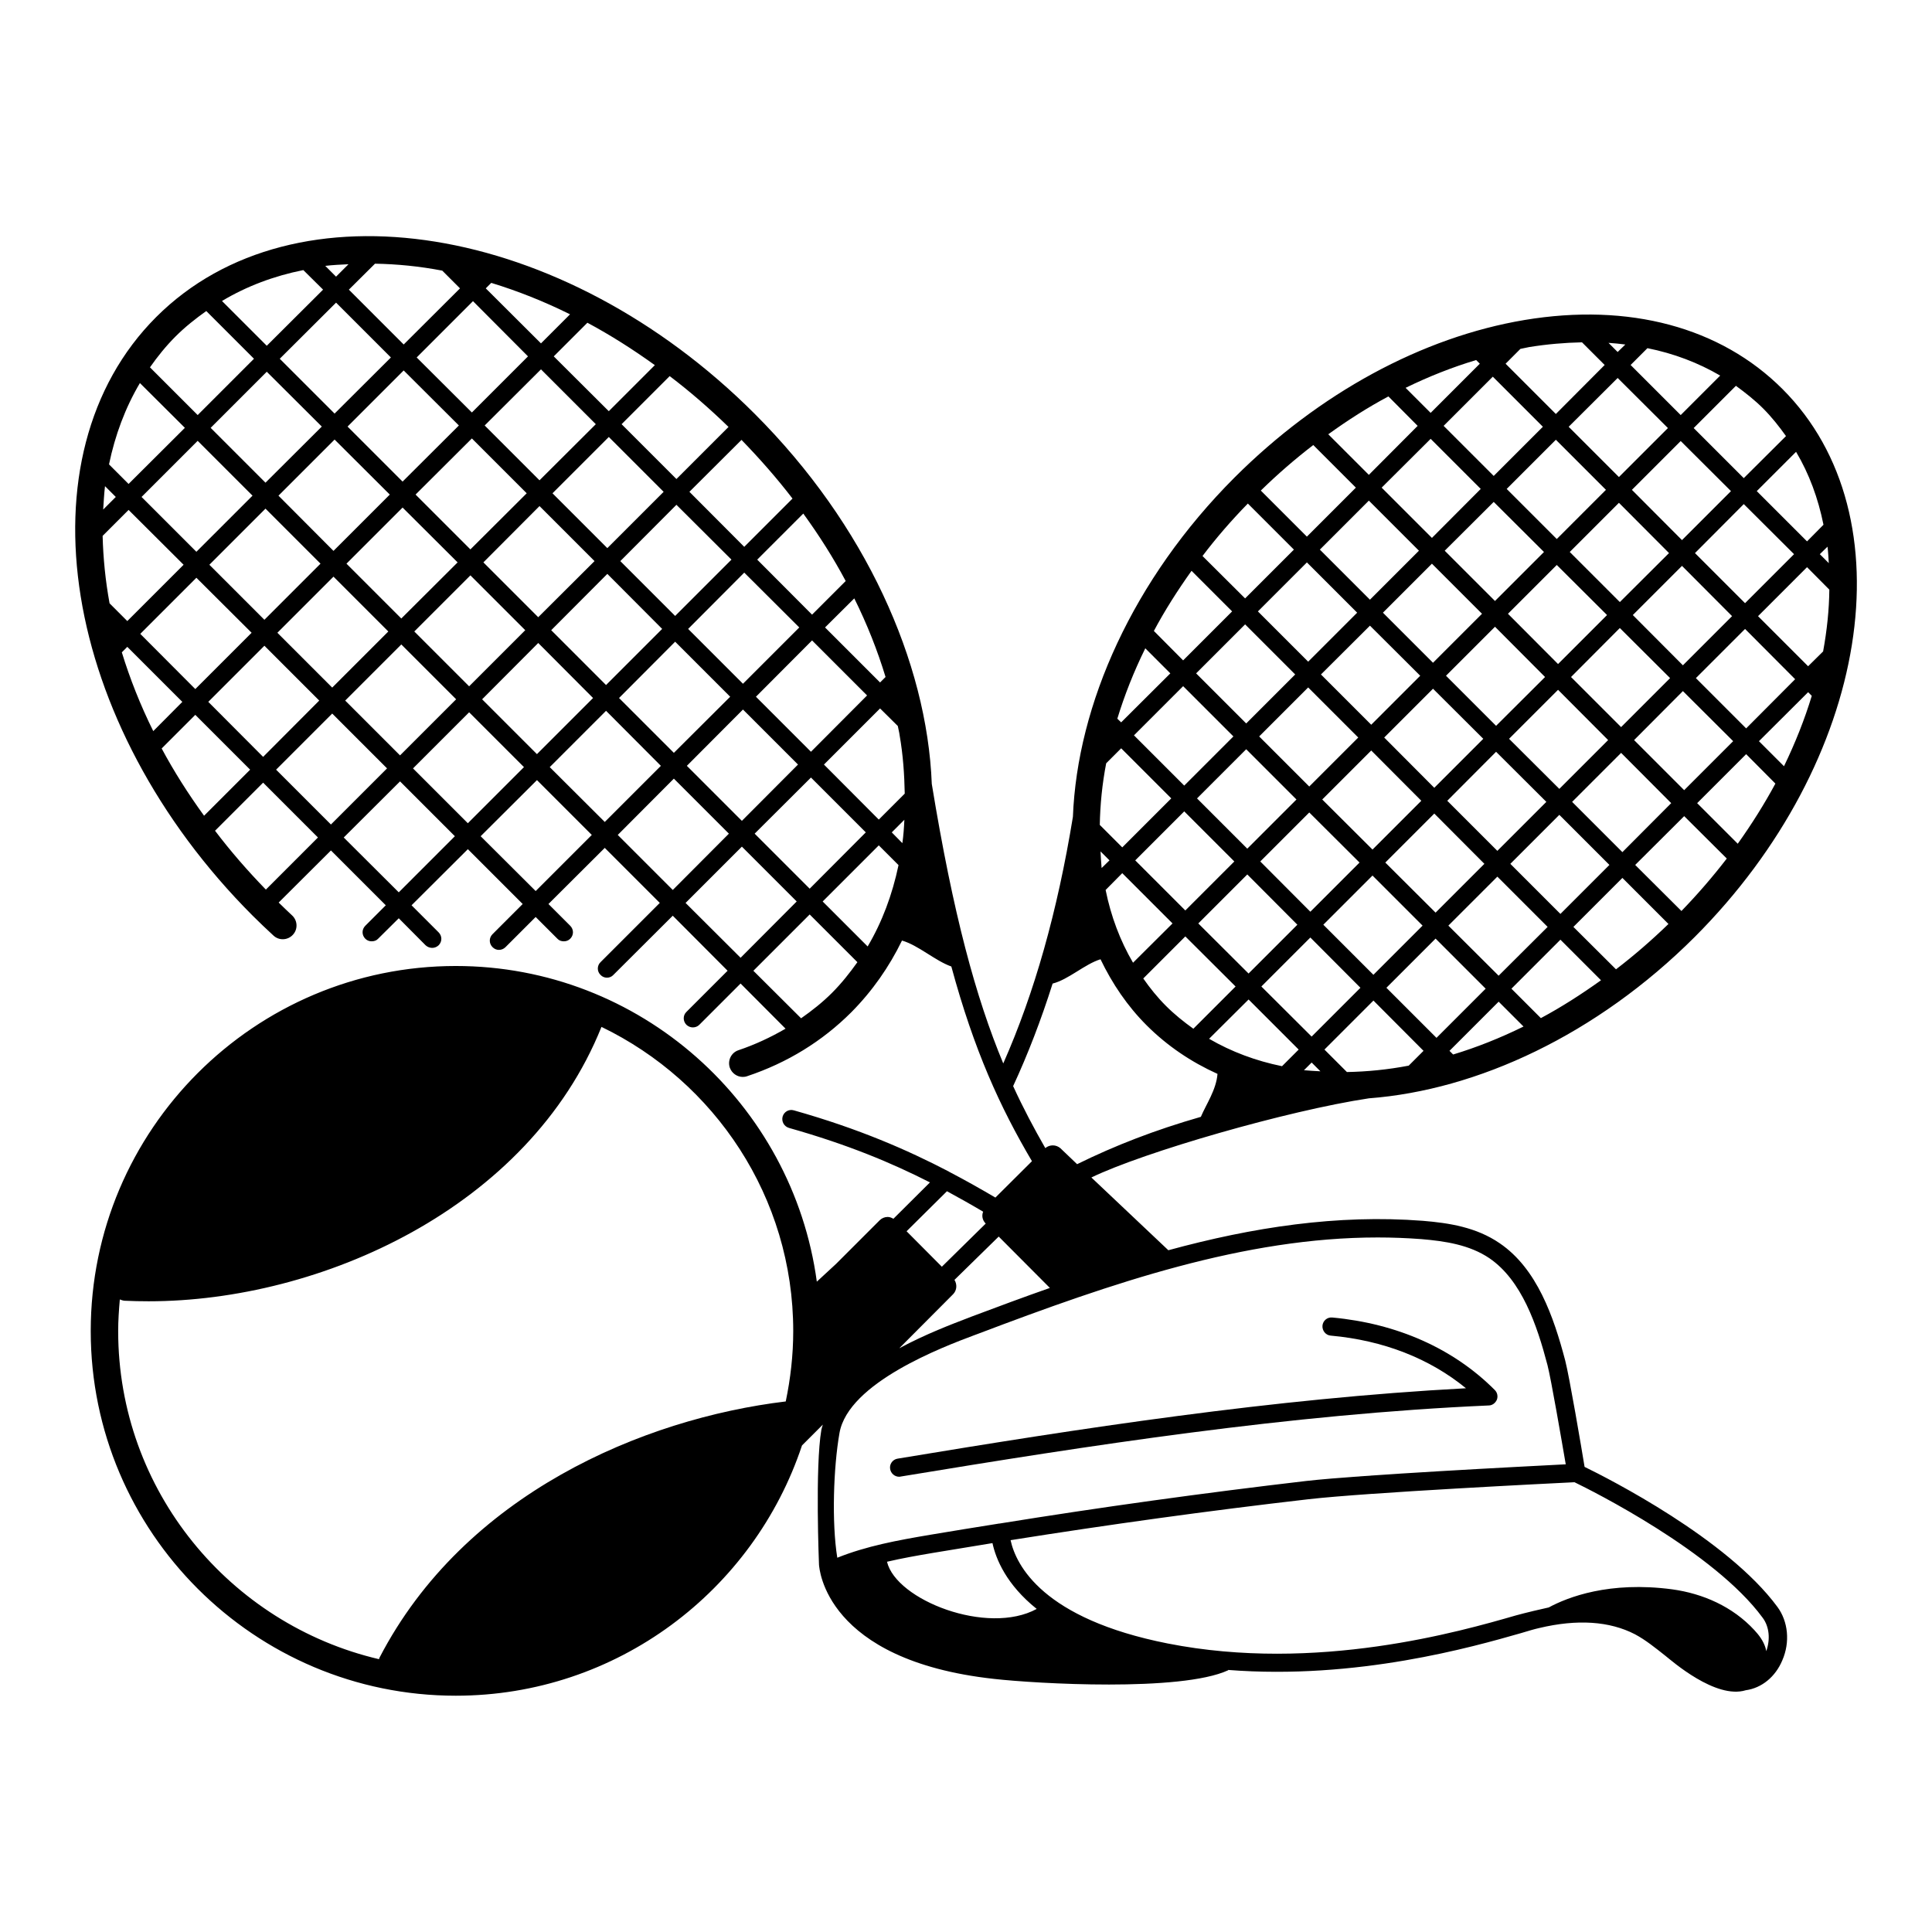 <?xml version="1.0" encoding="UTF-8"?>
<!-- Uploaded to: SVG Repo, www.svgrepo.com, Generator: SVG Repo Mixer Tools -->
<svg fill="#000000" width="800px" height="800px" version="1.1" viewBox="144 144 512 512" xmlns="http://www.w3.org/2000/svg">
 <g>
  <path d="m563.93 532.73c-0.824-5.039-4.019-23.883-5.137-28.195-3.051-11.578-7.461-24.32-17.344-31.051-6.199-4.262-13.418-5.379-20.395-5.957-22.621-1.742-45.051 1.695-67.434 7.801-0.047-0.047-0.047-0.098-0.098-0.098l-20.297-19.184c13.902-6.734 51.98-17.73 73.535-20.977 28.773-2.18 60.41-16.859 86.324-42.727 46.457-46.457 56.922-111.61 23.301-145.23-16.422-16.422-40.691-22.914-68.352-18.312-27.176 4.555-54.449 19.379-76.832 41.711-26.984 26.984-41.711 60.215-42.871 89.961-4.117 25.141-10.172 46.602-18.457 65.352-7.266-17.441-13.273-39.48-18.941-74.07-0.629-16.227-5.039-33.379-12.934-50.188s-19.281-33.184-34.008-47.91c-50.762-50.773-121.93-62.301-158.6-25.633-36.672 36.672-25.191 107.88 25.578 158.65 1.793 1.793 3.633 3.535 5.523 5.281 1.453 1.355 3.777 1.258 5.137-0.242 1.355-1.453 1.258-3.777-0.242-5.137-1.164-1.066-2.324-2.227-3.535-3.391l13.855-13.805 14.531 14.531-5.426 5.426c-0.969 0.969-0.969 2.469 0 3.441 0.484 0.484 1.066 0.68 1.695 0.68 0.629 0 1.258-0.195 1.695-0.68l5.473-5.426 7.121 7.168c0.484 0.438 1.113 0.68 1.742 0.68 0.629 0 1.211-0.242 1.695-0.68 0.969-0.969 0.969-2.469 0-3.441l-7.168-7.168 14.922-14.871 14.531 14.531-7.992 7.992c-0.969 0.969-0.969 2.469 0 3.441 0.484 0.484 1.066 0.727 1.695 0.727 0.629 0 1.258-0.242 1.742-0.727l7.992-7.992 5.766 5.766c0.438 0.484 1.066 0.68 1.695 0.68s1.211-0.195 1.695-0.68c0.969-0.969 0.969-2.469 0-3.441l-5.766-5.766 14.922-14.871 14.582 14.582-15.695 15.695c-0.969 0.922-0.969 2.469 0 3.391 0.438 0.484 1.066 0.727 1.695 0.727 0.629 0 1.258-0.242 1.695-0.727l15.742-15.695 14.531 14.582-10.898 10.898c-0.969 0.922-0.969 2.469 0 3.441 0.484 0.438 1.066 0.68 1.695 0.68s1.258-0.242 1.695-0.68l10.949-10.949 11.918 11.965c-3.926 2.277-8.043 4.215-12.5 5.715-1.891 0.629-2.906 2.711-2.277 4.602 0.531 1.5 1.938 2.469 3.441 2.469 0.387 0 0.773-0.047 1.164-0.195 10.609-3.535 19.91-9.254 27.613-16.957 5.57-5.621 10.027-12.016 13.418-18.988 4.359 1.258 8.719 5.328 13.078 6.879 6.055 22.332 12.934 37.301 21.363 51.594l-9.688 9.641c-3.875-2.277-7.894-4.555-12.258-6.832-0.047-0.047-0.098-0.047-0.145-0.098-10.898-5.668-23.688-11.289-40.984-16.18-1.309-0.387-2.617 0.34-3.004 1.648-0.34 1.309 0.387 2.617 1.695 3.004 15.598 4.41 27.273 9.301 37.352 14.438l-9.688 9.641c-0.484-0.289-0.969-0.484-1.5-0.484h-0.047c-0.773 0-1.551 0.34-2.082 0.871l-11.578 11.578c-0.145 0.145-2.664 2.469-5.086 4.699-6.398-47.133-46.801-83.656-95.68-83.656-53.336 0-96.742 43.402-96.742 96.738 0 53.289 43.406 96.645 96.742 96.645 42.727 0 78.961-27.855 91.75-66.32l5.523-5.523c-0.145 0.438-0.289 0.922-0.387 1.355-1.695 9.832-0.629 35.801-0.629 35.801 0.098 0.824 1.5 25.289 46.359 30.23 11.141 1.258 49.508 3.488 62.055-2.277 0.047 0 0.047-0.047 0-0.098 34.152 2.664 64.867-6.106 77.559-9.738 2.082-0.629 3.731-1.113 4.844-1.355 10.125-2.422 18.699-1.84 25.434 1.648 2.809 1.5 5.379 3.586 8.137 5.766 1.551 1.211 13.227 11.531 21.219 9.059 4.215-0.582 7.848-3.535 9.688-7.945 2.082-4.797 1.551-10.27-1.309-14.145-13.32-18.07-44.758-34.008-51.105-37.105zm-185.25-209.32-1.453 1.453-14.582-14.582 7.75-7.703c3.391 6.832 6.152 13.809 8.285 20.832zm-55.758-16.18-14.531-14.531 14.871-14.922 14.582 14.531zm18.312-11.48 14.582 14.531-14.922 14.922-14.531-14.531zm-36.285-6.492-14.531-14.531 14.922-14.922 14.531 14.531zm-3.391 3.438-14.922 14.871-14.531-14.531 14.871-14.922zm-14.582-21.41-14.531-14.531 14.922-14.871 14.531 14.531zm-3.391 3.438-14.922 14.871-14.531-14.531 14.922-14.871zm-65.785 0.633 14.871-14.871 14.629 14.582-14.922 14.922zm11.141 18.02-14.871 14.871-14.582-14.582 14.871-14.871zm21.75-14.871 14.582 14.531-14.922 14.871-14.531-14.531zm0-6.879-14.582-14.582 14.871-14.871 14.629 14.582zm-18.02-18.023-14.531-14.531 14.922-14.871 14.531 14.531zm-3.391 3.441-14.922 14.871-14.531-14.531 14.871-14.871zm-18.359 18.312-14.875 14.871-14.531-14.531 14.871-14.871zm-0.242 36.332-14.922 14.922-14.582-14.629 14.871-14.871zm3.391 3.438 14.531 14.531-14.871 14.922-14.531-14.582zm3.438-3.438 14.871-14.871 14.531 14.531-14.871 14.871zm32.844 3.098 14.531 14.531-14.871 14.871-14.531-14.531zm3.441-3.438 14.871-14.871 14.531 14.531-14.871 14.871zm32.844 3.051 14.531 14.582-14.871 14.871-14.531-14.531zm3.441-3.391 14.871-14.922 14.531 14.582-14.871 14.871zm32.844 3.051 14.582 14.582-14.922 14.871-14.531-14.531zm17.973 17.973 14.582 14.582-14.871 14.922-14.582-14.582zm18.02 18.023 14.531 14.531-14.871 14.922-14.582-14.582zm-14.582-21.414 14.871-14.922 14.582 14.582-14.871 14.922zm23.785-30.664-8.914 8.914-14.531-14.582 12.207-12.207c4.215 5.812 7.996 11.773 11.238 17.875zm-14.094-21.848-12.789 12.789-14.531-14.582 13.805-13.758c4.844 4.992 9.398 10.176 13.516 15.551zm-16.957-18.988-13.805 13.805-14.531-14.531 12.742-12.742c5.371 4.07 10.555 8.574 15.594 13.469zm-19.523-16.375-12.207 12.207-14.582-14.531 8.914-8.914c6.055 3.246 12.016 7.023 17.875 11.238zm-43.355-21.801c6.977 2.133 13.953 4.894 20.879 8.332l-7.703 7.703-14.629-14.582zm9.738 19.477-14.871 14.871-14.629-14.582 14.922-14.922zm-40.547-24.562c5.812 0.098 11.773 0.68 17.828 1.84l4.699 4.699-14.922 14.875-14.531-14.531zm-7.027 0.145-3.293 3.293-2.859-2.859c1.988-0.238 4.07-0.336 6.152-0.434zm-11.965 1.551 5.234 5.184-14.922 14.871-11.867-11.867c6.539-3.922 13.805-6.637 21.555-8.188zm-33.859 17.586c2.519-2.519 5.281-4.699 8.137-6.734l12.645 12.645-14.922 14.922-12.645-12.645c2.035-2.906 4.266-5.668 6.785-8.188zm-9.449 12.352 11.918 11.867-14.922 14.871-5.184-5.184c1.602-7.746 4.312-15.012 8.188-21.555zm-9.25 27.324 2.859 2.859-3.344 3.34c0.145-2.082 0.242-4.164 0.484-6.199zm-0.633 13.176 6.879-6.879 14.582 14.531-14.922 14.922-4.699-4.699c-1.109-6.055-1.691-12.062-1.84-17.875zm5.09 30.859 1.453-1.453 14.582 14.582-7.703 7.75c-3.441-6.93-6.203-13.953-8.332-20.879zm10.559 25.48 8.914-8.914 14.531 14.531-12.207 12.207c-4.215-5.812-7.992-11.77-11.238-17.824zm27.613 37.398c-4.894-5.039-9.398-10.223-13.469-15.598l12.742-12.742 14.531 14.531zm2.711-31.781 14.871-14.871 14.531 14.531-14.871 14.871zm32.508 32.508-14.582-14.531 14.922-14.871 14.531 14.531zm3.777-32.844 14.871-14.871 14.531 14.531-14.871 14.871zm32.508 32.504-14.582-14.531 14.922-14.871 14.531 14.531zm3.727-32.844 14.922-14.922 14.531 14.582-14.871 14.871zm18.023 17.973 14.871-14.922 14.582 14.582-14.871 14.922zm17.973 18.02 14.922-14.922 14.531 14.531-14.871 14.922zm38.801 23.836c-2.519 2.519-5.281 4.699-8.188 6.734l-12.645-12.594 14.922-14.922 12.645 12.645c-2.035 2.856-4.215 5.617-6.734 8.137zm9.449-12.305-11.918-11.918 14.871-14.871 5.231 5.231c-1.645 7.848-4.359 15.113-8.184 21.559zm9.203-27.371-2.809-2.859 3.34-3.344c-0.094 2.086-0.242 4.168-0.531 6.203zm-6.25-6.25-14.531-14.582 14.871-14.871 4.699 4.652c0.145 0.824 0.387 1.648 0.484 2.469 0.922 5.281 1.258 10.414 1.355 15.453zm-24.656 154.2c-37.836 4.555-85.164 24.562-107.64 67.867-0.098 0.145-0.098 0.289-0.145 0.438-39.531-9.254-69.129-44.664-69.129-86.957 0-2.809 0.195-5.621 0.438-8.379 0.387 0.145 0.773 0.289 1.211 0.34 2.133 0.098 4.262 0.145 6.441 0.145 45.441 0 100.66-24.609 119.99-72.715 29.988 14.484 50.816 45.102 50.816 80.609 0 6.394-0.727 12.645-1.984 18.652zm131.52-88.844c-6.926-1.406-13.418-3.828-19.328-7.266l10.465-10.414 13.273 13.273zm-42.34-51.156 13.32 13.32-10.465 10.414c-3.441-5.863-5.863-12.352-7.266-19.281zm-5.473-1.359c-0.145-1.453-0.195-2.953-0.289-4.41l2.375 2.375zm58.469-18.164 12.984-12.984 13.273 13.32-12.934 12.934zm9.883 16.711-13.031 13.031-13.273-13.32 12.984-12.984zm6.539-33.133 12.934-12.934 13.32 13.273-12.984 12.984zm29.648 3.777 13.32 13.273-12.984 12.984-13.273-13.273zm3.438-3.438 12.984-12.984 13.273 13.32-12.934 12.934zm16.422-16.375 12.934-12.984 13.32 13.273-12.984 12.984zm16.375-16.422 13.031-13.031 13.273 13.32-13.031 13.031zm-3.438-3.441-13.273-13.273 13.031-13.031 13.273 13.32zm-3.391 3.441-12.984 12.984-13.273-13.32 12.934-12.934zm-16.426 16.422-12.98 12.934-13.273-13.273 12.984-12.984zm-29.695-3.777-13.273-13.273 12.984-12.984 13.273 13.273zm-3.391 3.438-12.984 12.984-13.32-13.32 12.984-12.934zm-16.422 16.375-12.984 12.984-13.273-13.273 12.984-12.984zm-16.375 16.422-13.031 13.031-13.32-13.32 13.031-13.031zm0.242 33.184-12.934 12.934-13.32-13.273 12.984-12.984zm3.441 3.391 13.273 13.32-12.934 12.934-13.32-13.273zm3.438-3.391 13.031-13.031 13.273 13.273-13.031 13.031zm16.426-16.473 12.984-12.984 13.273 13.32-12.934 12.934zm29.695 3.731 13.32 13.32-12.984 12.934-13.32-13.273zm3.438-3.391 12.984-12.984 13.273 13.273-12.984 12.984zm16.375-16.422 12.984-12.984 13.273 13.32-12.934 12.984zm16.422-16.375 12.934-12.984 13.32 13.273-12.984 12.984zm16.375-16.422 13.031-13.031 13.273 13.32-12.984 13.035zm-0.242-33.133 12.934-12.984 13.32 13.273-12.984 12.984zm-3.441-3.441-13.273-13.32 12.934-12.934 13.32 13.273zm-16.711-16.711-13.32-13.32 12.984-12.934 13.32 13.273zm-3.441 3.391-13.031 13.031-13.273-13.273 13.031-13.031zm-16.422 16.469-12.984 12.984-13.32-13.32 12.984-12.934zm-29.695-3.731-13.32-13.32 12.984-12.934 13.273 13.273zm-3.441 3.391-12.984 12.984-13.273-13.273 12.984-12.984zm-16.371 16.426-12.984 12.984-13.32-13.32 12.984-12.984zm-16.422 16.371-12.984 12.984-13.273-13.273 12.984-12.984zm-16.375 16.422-13.031 13.031-13.32-13.32 13.031-13.031zm0.242 33.137-12.984 12.984-13.273-13.273 12.984-12.984zm-12.984 19.863 13.32 13.273-11.191 11.191c-2.566-1.84-5.039-3.828-7.266-6.055-2.277-2.277-4.215-4.699-6.008-7.266zm31.441 35.457 2.035-2.035 2.324 2.324c-1.453-0.094-2.953-0.141-4.359-0.289zm27.758-1.211c-5.57 1.066-11.047 1.598-16.375 1.695l-5.957-5.957 12.984-12.984 13.273 13.32zm-5.91-20.637 13.031-13.031 13.273 13.273-13.031 13.031zm17.684 17.684-0.969-0.969 13.031-13.031 6.59 6.59c-6.203 3.051-12.406 5.519-18.652 7.41zm23.25-9.641-7.801-7.801 12.984-12.984 10.754 10.754c-5.231 3.734-10.512 7.125-15.938 10.031zm19.91-12.934-11.289-11.238 12.984-12.984 12.207 12.207c-4.504 4.359-9.152 8.383-13.902 12.016zm17.344-15.453-12.258-12.207 12.984-12.934 11.289 11.238c-3.684 4.793-7.703 9.445-12.016 13.902zm14.922-17.828-10.758-10.754 12.984-12.984 7.75 7.801c-2.906 5.379-6.246 10.707-9.977 15.938zm12.254-20.539-6.637-6.637 13.031-12.984 0.969 0.969c-1.887 6.203-4.359 12.449-7.363 18.652zm10.367-30.422-3.973 3.926-13.273-13.273 12.984-12.984 5.91 5.957c-0.051 5.328-0.629 10.805-1.648 16.375zm1.504-23.398-2.375-2.375 2.035-1.984c0.191 1.402 0.242 2.906 0.34 4.359zm-1.406-10.176-4.359 4.41-13.32-13.32 10.414-10.414c3.488 5.859 5.859 12.352 7.266 19.324zm-15.988-30.809c2.277 2.277 4.215 4.746 6.055 7.316l-11.191 11.141-13.273-13.273 11.191-11.191c2.519 1.844 4.992 3.781 7.219 6.008zm-30.664-15.984c7.023 1.406 13.469 3.875 19.281 7.266l-10.465 10.465-13.273-13.273zm-5.859-0.969-2.035 1.984-2.422-2.422c1.5 0.098 2.953 0.242 4.457 0.438zm-27.809 1.16c0.773-0.145 1.551-0.34 2.324-0.484 4.797-0.773 9.496-1.164 14-1.258l6.008 6.008-12.934 12.984-13.32-13.32zm5.961 20.637-13.031 13.031-13.273-13.273 13.031-13.031zm-17.684-17.68 0.969 0.969-13.031 13.031-6.637-6.637c6.152-3.004 12.402-5.477 18.699-7.363zm-23.254 9.641 7.75 7.801-12.934 12.984-10.754-10.754c5.184-3.734 10.465-7.125 15.938-10.031zm-19.91 12.883 11.289 11.289-12.984 12.984-12.207-12.207c4.457-4.363 9.109-8.383 13.902-12.066zm-17.34 15.504 12.207 12.207-12.934 12.934-11.289-11.238c3.633-4.797 7.656-9.445 12.016-13.902zm-14.922 17.828 10.754 10.754-12.984 12.984-7.75-7.801c2.859-5.379 6.25-10.707 9.98-15.938zm-12.258 20.539 6.637 6.637-13.031 12.984-1.016-0.969c1.891-6.203 4.359-12.453 7.41-18.652zm-10.363 30.469 3.973-3.973 13.273 13.273-12.984 12.984-5.957-5.957c0.094-5.328 0.629-10.805 1.695-16.328zm-24.66 85.551c3.926-8.477 7.41-17.535 10.465-27.176 4.215-1.066 8.477-5.137 12.691-6.441 3.102 6.441 7.074 12.352 12.207 17.488 5.473 5.473 11.82 9.738 18.797 12.887-0.34 4.262-3.004 8.043-4.41 11.383-12.16 3.488-22.77 7.606-32.797 12.547l-4.41-4.215c-1.164-1.016-2.859-1.016-4.019-0.047-3-5.234-5.859-10.609-8.523-16.426zm-17.535 27.855c3.293 1.793 6.492 3.586 9.59 5.426-0.438 1.066-0.195 2.277 0.68 3.148l-11.625 11.434-9.348-9.398zm1.648 27.273c1.016-1.066 1.066-2.617 0.34-3.777l11.723-11.48 13.562 13.613c-6.926 2.422-13.805 4.988-20.781 7.606l-0.871 0.34c-4.168 1.598-11.238 4.262-18.262 8.043zm-30.715 69.855c-1.5-9.348-1.016-23.93 0.582-33.039 2.324-13.371 27.516-22.863 35.801-25.965l0.922-0.34c35.652-13.516 70.629-25.531 105.9-25.531 3.828 0 7.703 0.145 11.578 0.438 6.297 0.531 12.789 1.5 18.07 5.086 8.527 5.863 12.547 17.586 15.355 28.289 0.969 3.731 3.731 19.863 4.844 26.305-11.238 0.582-54.109 2.762-68.742 4.41-27.371 3.195-54.645 6.977-81.336 11.289h-0.098c-6.055 0.969-12.109 1.938-18.117 2.953-8.918 1.504-17.008 3.004-24.758 6.106zm13.176 1.066c3.926-0.922 8.043-1.648 12.352-2.375 5.184-0.871 10.367-1.695 15.598-2.566 0.922 4.262 3.684 10.996 11.723 17.441-13.027 7.121-37.25-2.328-39.672-12.5zm233.01 23.688c-0.098-0.289-0.098-0.629-0.195-0.871-0.582-1.891-1.742-3.391-2.953-4.699-5.766-6.25-13.66-9.688-21.75-10.805-16.715-2.227-27.711 2.082-32.746 4.797-1.211 0.242-6.539 1.5-8.77 2.133-14.438 4.168-52.754 15.211-92.234 7.41-33.039-6.539-40.16-20.684-41.613-27.371 25.918-4.117 52.414-7.801 78.961-10.852 15.695-1.793 64.527-4.215 70.484-4.504 4.504 2.18 37.012 18.41 49.848 35.895 1.793 2.379 2.082 5.769 0.969 8.867z"/>
  <path d="m540.68 514.95c0.34-0.871 0.145-1.891-0.531-2.566-10.949-10.996-25.867-17.633-43.066-19.23-1.355-0.145-2.519 0.871-2.617 2.18-0.098 1.309 0.871 2.519 2.18 2.617 13.953 1.258 26.207 6.055 35.848 13.953-51.109 2.711-102.36 10.656-150.61 18.652-1.309 0.195-2.227 1.453-1.984 2.762 0.195 1.164 1.211 2.035 2.375 2.035 0.145 0 0.242 0 0.387-0.047 49.945-8.234 103.09-16.52 155.89-18.844 0.918-0.008 1.742-0.637 2.129-1.512z"/>
 </g>
</svg>